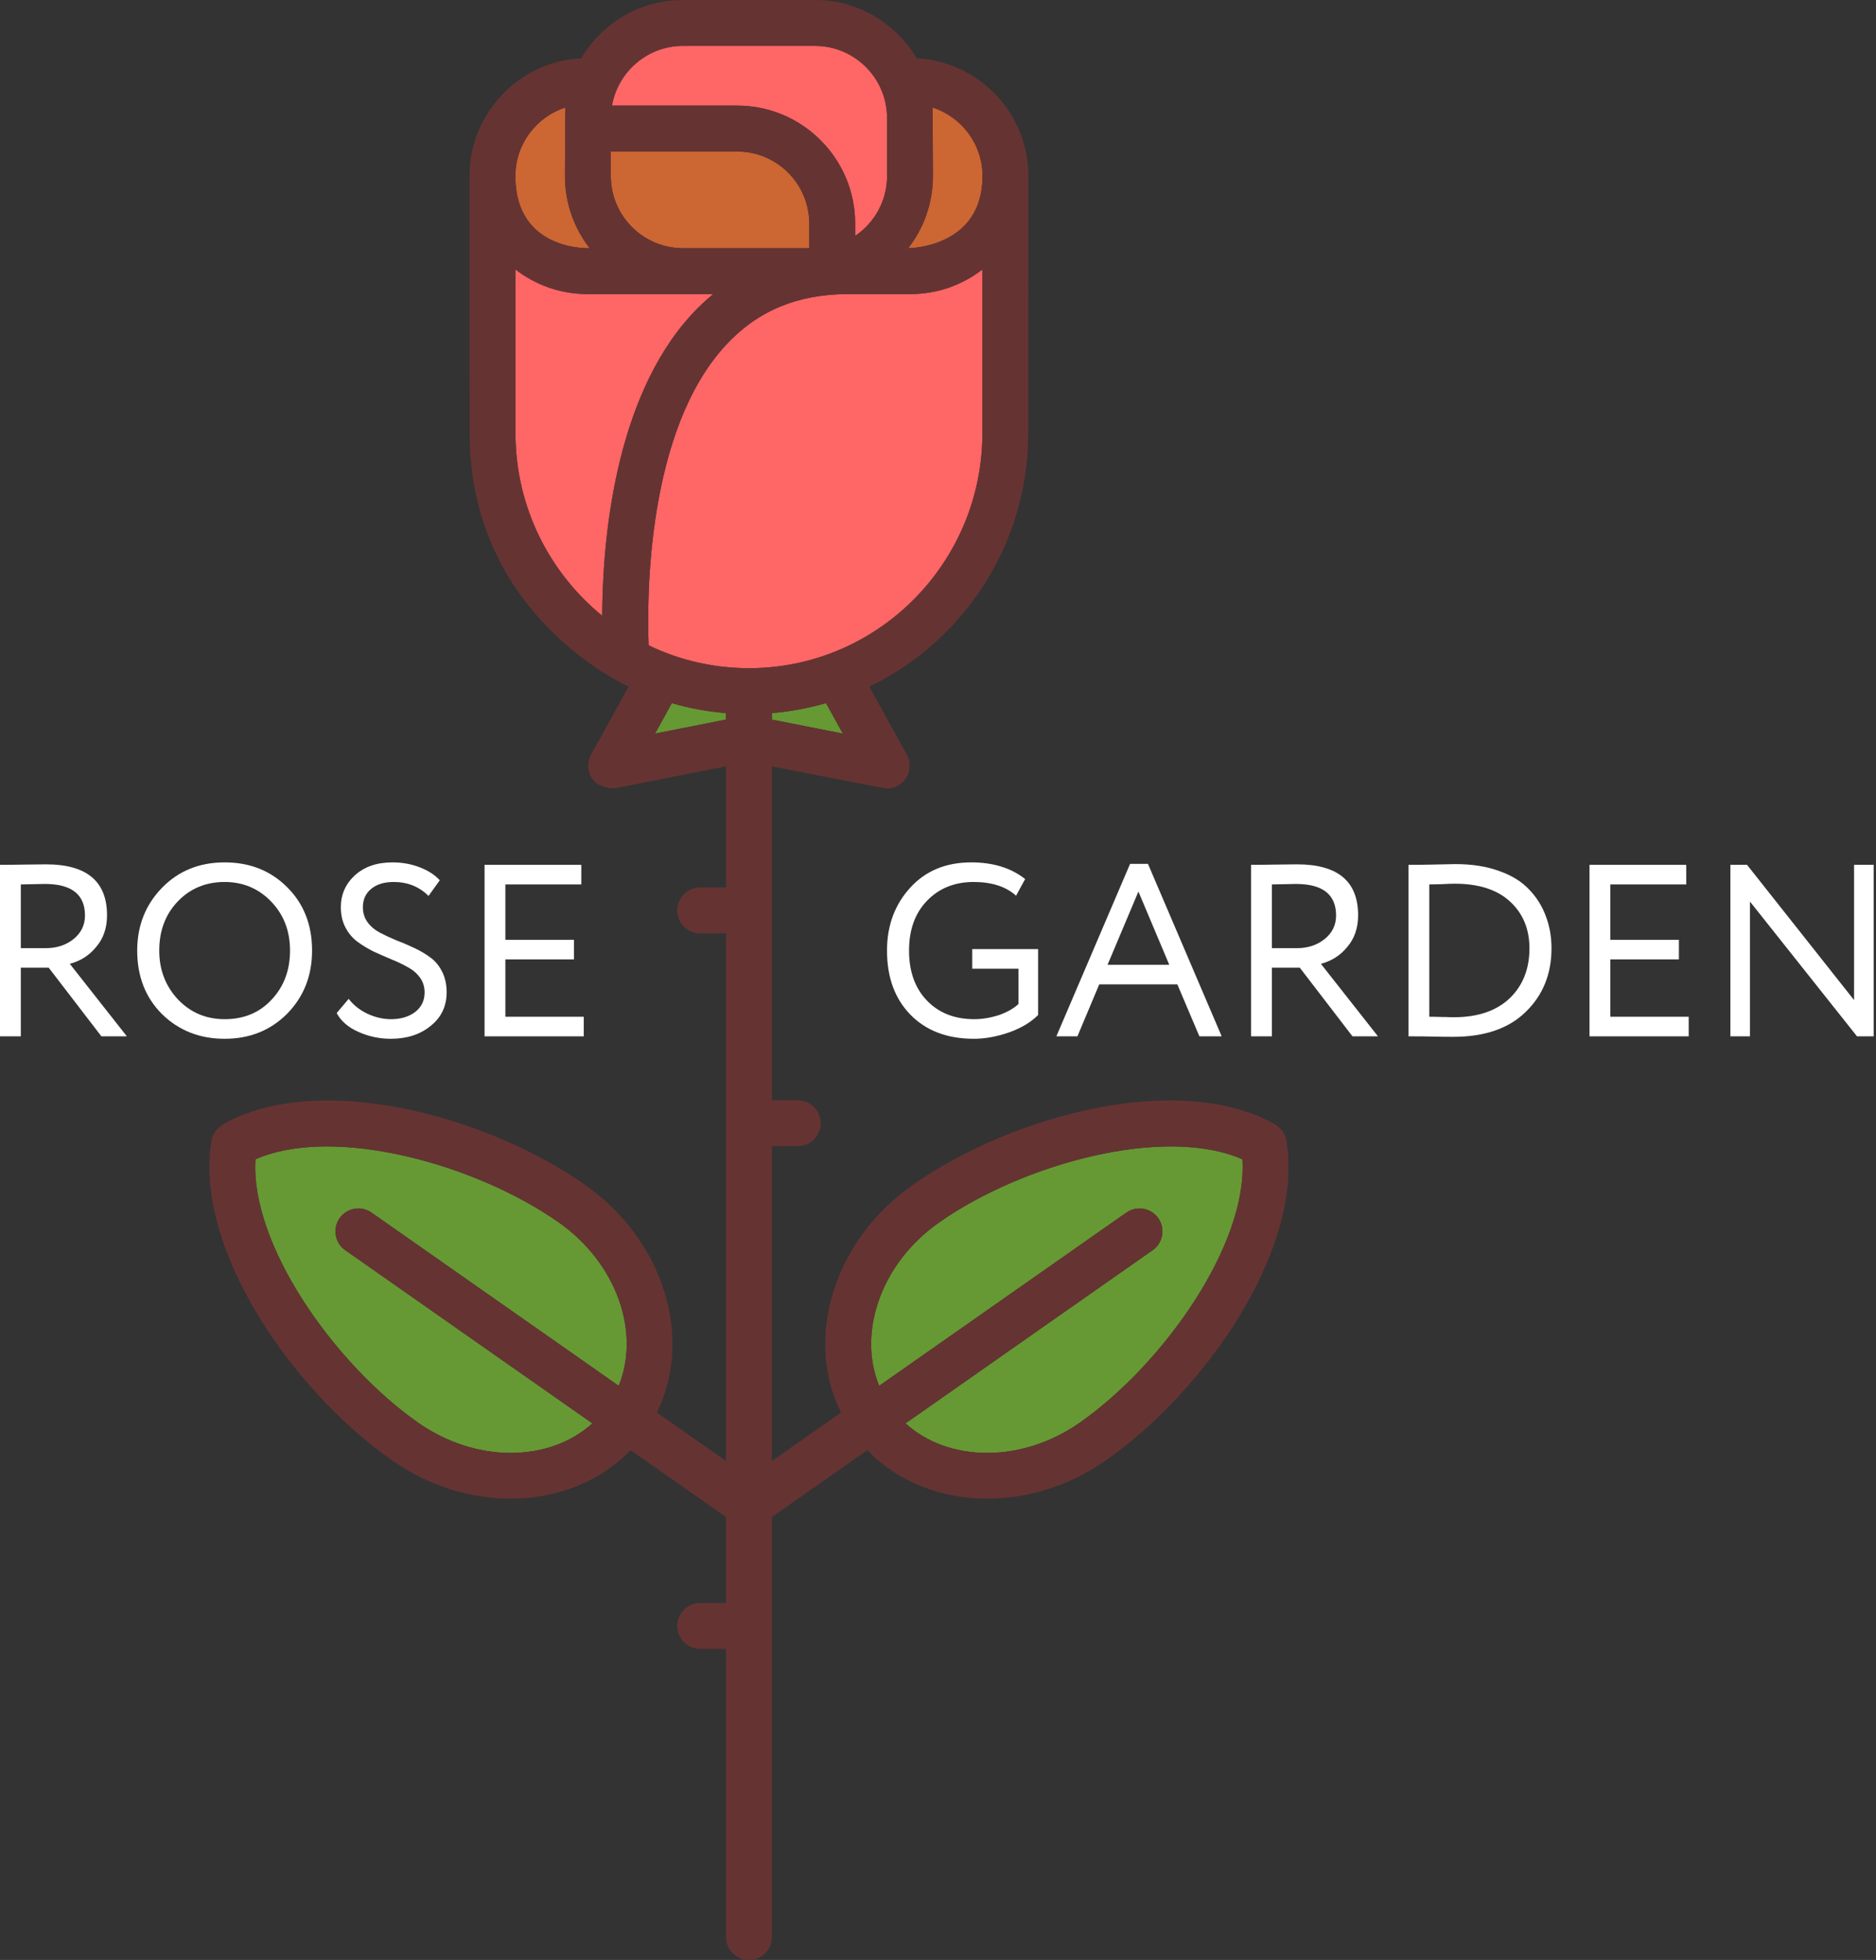 <?xml version="1.0" encoding="UTF-8"?> <svg xmlns="http://www.w3.org/2000/svg" width="766" height="800" viewBox="0 0 766 800" fill="none"><rect x="0" y="0" width="766" height="800" fill="#333333" stroke="none"/><path d="M349.17 91.272V96.3C357.022 91.008 362.2 82.034 362.2 71.873V48.164C362.2 31.933 348.996 18.727 332.763 18.727H278.85C264.344 18.727 252.287 29.284 249.879 43.11H301.008C327.564 43.11 349.17 64.715 349.17 91.272Z" fill="#FF6666"></path><path d="M401.18 71.873C401.18 58.773 392.575 47.657 380.724 43.85C380.852 45.273 380.926 71.873 380.926 71.873C380.926 82.954 377.157 93.162 370.844 101.31C370.844 101.31 401.18 101.31 401.18 71.873Z" fill="#CC6633"></path><path d="M315.168 291.062V293.718L344.141 299.429L337.277 286.991C330.163 289.049 322.769 290.427 315.168 291.062Z" fill="#669933"></path><path d="M278.847 101.31H330.442V91.274C330.442 75.043 317.238 61.837 301.005 61.837H249.41V71.873C249.41 88.103 262.615 101.31 278.847 101.31Z" fill="#CC6633"></path><path d="M228.054 498.887C193.731 474.842 136.098 459.27 104.326 473.188C102.097 507.802 136.424 556.651 170.745 580.697C194.483 597.324 224.347 596.875 241.878 580.978L140.96 510.283C136.723 507.317 135.695 501.477 138.664 497.241C141.63 493.009 147.469 491.977 151.705 494.947L252.623 565.642C261.573 543.741 251.796 515.521 228.054 498.887Z" fill="#669933"></path><path d="M240.768 101.31C234.455 93.162 230.685 82.953 230.685 71.873C230.685 71.873 230.762 45.284 230.887 43.866C219.037 47.668 210.434 58.777 210.434 71.873C210.432 102.759 240.768 101.31 240.768 101.31Z" fill="#CC6633"></path><path d="M383.561 498.887C370.334 508.153 361.026 521.221 357.354 535.682C354.67 546.248 355.277 556.597 358.981 565.649L459.907 494.947C464.145 491.977 469.981 493.007 472.949 497.241C475.917 501.477 474.887 507.316 470.651 510.283L369.735 580.977C387.265 596.873 417.127 597.326 440.869 580.696C475.19 556.651 509.517 507.801 507.289 473.188C475.514 459.274 417.88 474.845 383.561 498.887Z" fill="#669933"></path><path d="M291.226 120.037H239.869C228.808 120.037 218.615 116.28 210.477 109.99V176.802C210.477 206.874 224.308 233.746 245.893 251.351C246.026 221.378 250.695 162.731 282.538 128.226C285.293 125.243 288.198 122.528 291.226 120.037Z" fill="#FF6666"></path><path d="M401.134 176.802V109.988C392.995 116.278 382.802 120.035 371.741 120.035H346.34C325.641 120.035 309.273 126.867 296.299 140.925C263.978 175.946 264.115 244.171 264.851 263.415C277.267 269.385 291.153 272.735 305.807 272.735C358.372 272.739 401.134 229.701 401.134 176.802Z" fill="#FF6666"></path><path d="M267.469 299.427L296.44 293.71V291.065C288.833 290.44 281.432 289.073 274.317 287.017L267.469 299.427Z" fill="#669933"></path><path d="M520.617 458.952L520.636 458.918C482.137 437.135 413.931 454.744 372.814 483.55C355.915 495.387 343.978 512.266 339.201 531.074C335.129 547.11 336.644 562.941 343.379 576.579L315.168 596.341V467.825H325.719C330.89 467.825 335.083 463.634 335.083 458.461C335.083 453.289 330.89 449.098 325.719 449.098H315.168V312.804C315.168 312.804 361.452 321.868 362.053 321.868C365.007 321.868 367.832 320.469 369.615 318.025C371.761 315.085 372.009 311.167 370.25 307.98L354.95 280.26C393.307 261.769 419.86 222.347 419.86 176.802C419.86 176.802 419.905 72.483 419.905 71.873C419.905 46.162 399.657 25.094 374.269 23.776C365.887 9.562 350.424 0 332.762 0H278.849C261.187 0 245.724 9.562 237.34 23.776C211.954 25.094 191.704 46.162 191.704 71.873C191.704 72.483 191.749 176.802 191.749 176.802C191.749 250.853 254.897 279.402 256.661 280.253L241.359 307.98C239.601 311.167 239.764 315.147 241.994 318.025C245.176 322.13 250.764 321.81 251.369 321.69L296.441 312.798V362.247H285.89C280.72 362.247 276.527 366.438 276.527 371.611C276.527 376.783 280.72 380.974 285.89 380.974H296.441V596.341L268.219 576.569C283.134 546.179 271.156 506.219 238.797 483.55C197.939 454.926 130.343 437.378 91.719 458.529C91.696 458.54 87.119 460.849 86.35 465.518C79.153 509.159 118.882 567.228 159.998 596.032C175.065 606.589 192.146 611.712 208.473 611.712C227.207 611.712 244.927 604.939 257.468 591.901L296.441 619.201V654.296H285.89C280.72 654.296 276.527 658.487 276.527 663.659C276.527 668.832 280.72 673.023 285.89 673.023H296.441V790.635C296.441 795.807 300.634 799.998 305.805 799.998C310.975 799.998 315.168 795.807 315.168 790.635V619.201L354.141 591.901C366.683 604.941 384.398 611.712 403.137 611.712C419.461 611.712 436.548 606.587 451.614 596.032C492.729 567.228 532.576 509.139 525.262 465.518C524.775 462.624 522.988 460.296 520.617 458.952ZM252.62 565.644L151.701 494.949C147.465 491.979 141.628 493.013 138.66 497.243C135.692 501.479 136.722 507.318 140.956 510.285L241.874 580.979C224.344 596.875 194.48 597.326 170.741 580.698C136.418 556.653 102.093 507.803 104.322 473.19C136.096 459.27 193.729 474.844 228.05 498.889C251.794 515.521 261.571 543.741 252.62 565.644ZM315.168 293.717V291.062C322.77 290.427 330.163 289.049 337.277 286.991L344.141 299.429L315.168 293.717ZM380.926 71.873C380.926 71.873 380.85 45.273 380.724 43.849C392.575 47.657 401.18 58.773 401.18 71.873C401.18 101.31 370.846 101.31 370.846 101.31C377.157 93.162 380.926 82.953 380.926 71.873ZM278.849 18.727H332.762C348.995 18.727 362.199 31.933 362.199 48.164V71.873C362.199 82.034 357.023 91.008 349.169 96.3V91.272C349.169 64.713 327.562 43.108 301.005 43.108H249.876C252.286 29.284 264.343 18.727 278.849 18.727ZM249.412 61.837H301.007C317.238 61.837 330.444 75.043 330.444 91.274V101.31H278.849C262.616 101.31 249.412 88.103 249.412 71.873V61.837ZM230.887 43.866C230.762 45.284 230.685 71.873 230.685 71.873C230.685 82.953 234.454 93.162 240.767 101.31C240.767 101.31 210.433 102.759 210.433 71.873C210.431 58.777 219.036 47.668 230.887 43.866ZM245.893 251.351C224.308 233.748 210.476 206.874 210.476 176.802V109.988C218.615 116.278 228.808 120.035 239.868 120.035H291.226C288.197 122.526 285.291 125.241 282.538 128.224C250.696 162.731 246.028 221.378 245.893 251.351ZM296.441 293.71L267.47 299.427L274.319 287.017C281.433 289.075 288.834 290.44 296.441 291.066V293.71ZM305.807 272.739C291.154 272.739 277.266 269.387 264.85 263.419C264.114 244.175 263.98 175.95 296.299 140.929C309.271 126.87 325.64 120.039 346.339 120.039H371.741C382.799 120.039 392.994 116.282 401.133 109.992V176.802C401.133 229.701 358.372 272.739 305.807 272.739ZM440.868 580.698C417.126 597.33 387.264 596.877 369.733 580.979L470.65 510.285C474.886 507.318 475.914 501.479 472.948 497.243C469.981 493.007 464.144 491.979 459.906 494.949L358.98 565.651C355.274 556.599 354.669 546.25 357.353 535.684C361.025 521.221 370.331 508.155 383.559 498.889C417.879 474.846 475.513 459.276 507.287 473.19C509.514 507.803 475.189 556.653 440.868 580.698Z" fill="#663333"></path><path d="M8.5 395V423H0V353C3.2 353 6.567 352.967 10.1 352.9C13.633 352.833 16.533 352.8 18.8 352.8C35.4 352.8 43.7 359.733 43.7 373.6C43.7 378.8 42.2 383.133 39.2 386.6C36.4 390 32.833 392.267 28.5 393.4L51.8 423H41.4L19.9 395H8.5ZM18.3 360.8C17.633 360.8 14.367 360.867 8.5 361V387H18.8C23.133 387 26.833 385.8 29.9 383.4C33.1 380.867 34.7 377.633 34.7 373.7C34.7 365.1 29.233 360.8 18.3 360.8Z" fill="white"></path><path d="M56.023 388C56.023 377.867 59.39 369.333 66.123 362.4C72.857 355.467 81.39 352 91.723 352C101.99 352 110.49 355.367 117.223 362.1C124.023 368.833 127.423 377.467 127.423 388C127.423 398.267 124.023 406.867 117.223 413.8C110.423 420.6 101.923 424 91.723 424C81.523 424 72.99 420.633 66.123 413.9C59.39 407.167 56.023 398.533 56.023 388ZM65.023 388C65.023 395.867 67.59 402.533 72.723 408C77.857 413.333 84.19 416 91.723 416C99.59 416 105.99 413.333 110.923 408C115.923 402.667 118.423 396 118.423 388C118.423 380 115.857 373.333 110.723 368C105.59 362.667 99.257 360 91.723 360C84.057 360 77.69 362.633 72.623 367.9C67.557 373.167 65.023 379.867 65.023 388Z" fill="white"></path><path d="M173.369 405.1C173.369 402.767 172.735 400.733 171.469 399C170.202 397.267 168.569 395.867 166.569 394.8C164.569 393.667 162.335 392.6 159.869 391.6C157.469 390.6 155.035 389.533 152.569 388.4C150.169 387.2 147.969 385.867 145.969 384.4C143.969 382.933 142.335 381 141.069 378.6C139.802 376.2 139.169 373.433 139.169 370.3C139.169 365.167 141.069 360.833 144.869 357.3C148.735 353.767 153.869 352 160.269 352C164.202 352 167.902 352.667 171.369 354C174.835 355.333 177.569 357.1 179.569 359.3L174.969 365.7C171.169 361.9 166.435 360 160.769 360C156.902 360 153.835 360.933 151.569 362.8C149.302 364.667 148.169 367.167 148.169 370.3C148.169 372.633 148.802 374.667 150.069 376.4C151.335 378.133 152.969 379.533 154.969 380.6C156.969 381.667 159.169 382.7 161.569 383.7C164.035 384.633 166.469 385.667 168.869 386.8C171.335 387.933 173.569 389.233 175.569 390.7C177.569 392.1 179.202 394.033 180.469 396.5C181.735 398.967 182.369 401.8 182.369 405C182.369 410.733 180.169 415.333 175.769 418.8C171.502 422.267 166.102 424 159.569 424C154.969 424 150.569 423.067 146.369 421.2C142.169 419.333 139.202 416.767 137.469 413.5L142.369 407.7C144.302 410.233 146.869 412.267 150.069 413.8C153.269 415.267 156.469 416 159.669 416C163.602 416 166.869 415.033 169.469 413.1C172.069 411.1 173.369 408.433 173.369 405.1Z" fill="white"></path><path d="M238.352 423H197.852V353H237.352V361H206.352V383.6H234.352V391.6H206.352V415H238.352V423Z" fill="white"></path><path d="M415.876 395.4H396.976V387.4H423.876V414.3C420.876 417.3 416.909 419.667 411.976 421.4C406.976 423.133 402.209 424 397.676 424C386.809 424 378.176 420.733 371.776 414.2C365.376 407.667 362.176 398.933 362.176 388C362.176 377.8 365.342 369.233 371.676 362.3C377.942 355.433 386.242 352 396.576 352C405.509 352 412.842 354.267 418.576 358.8L414.876 365.6C410.742 361.867 404.976 360 397.576 360C389.776 360 383.409 362.567 378.476 367.7C373.609 372.767 371.176 379.533 371.176 388C371.176 396.533 373.609 403.333 378.476 408.4C383.342 413.467 389.809 416 397.876 416C401.076 416 404.442 415.433 407.976 414.3C411.309 413.1 413.942 411.6 415.876 409.8V395.4Z" fill="white"></path><path d="M439.932 423H431.332L461.432 352.6H468.732L498.832 423H489.732L480.732 401.8H448.832L439.932 423ZM477.432 393.8L464.832 363.9L452.232 393.8H477.432Z" fill="white"></path><path d="M519.34 395V423H510.84V353C514.04 353 517.406 352.967 520.94 352.9C524.473 352.833 527.373 352.8 529.64 352.8C546.24 352.8 554.54 359.733 554.54 373.6C554.54 378.8 553.04 383.133 550.04 386.6C547.24 390 543.673 392.267 539.34 393.4L562.64 423H552.24L530.74 395H519.34ZM529.14 360.8C528.473 360.8 525.207 360.867 519.34 361V387H529.64C533.973 387 537.673 385.8 540.74 383.4C543.94 380.867 545.54 377.633 545.54 373.7C545.54 365.1 540.073 360.8 529.14 360.8Z" fill="white"></path><path d="M576.198 423H575.098V353H576.298C579.164 353 581.998 352.967 584.798 352.9C590.531 352.767 593.664 352.7 594.198 352.7C600.998 352.7 606.964 353.633 612.098 355.5C617.231 357.3 621.331 359.833 624.398 363.1C627.464 366.3 629.731 369.933 631.198 374C632.731 378 633.498 382.367 633.498 387.1C633.498 397.567 629.998 406.2 622.998 413C616.064 419.8 606.198 423.2 593.398 423.2C590.598 423.2 587.864 423.167 585.198 423.1C582.598 423.033 579.598 423 576.198 423ZM593.998 360.7C592.798 360.7 590.964 360.767 588.498 360.9C586.098 360.967 584.464 361 583.598 361V415C585.331 415 586.998 415.033 588.598 415.1C590.264 415.1 591.498 415.133 592.298 415.2C593.098 415.2 593.564 415.2 593.698 415.2C603.364 415.2 610.931 412.633 616.398 407.5C621.798 402.3 624.498 395.5 624.498 387.1C624.498 379.233 621.864 372.867 616.598 368C611.331 363.133 603.798 360.7 593.998 360.7Z" fill="white"></path><path d="M689.523 423H649.023V353H688.523V361H657.523V383.6H685.523V391.6H657.523V415H689.523V423Z" fill="white"></path><path d="M765.043 353V423H758.243L714.543 368V423H706.543V353H713.343L757.043 408.2V353H765.043Z" fill="white"></path></svg> 